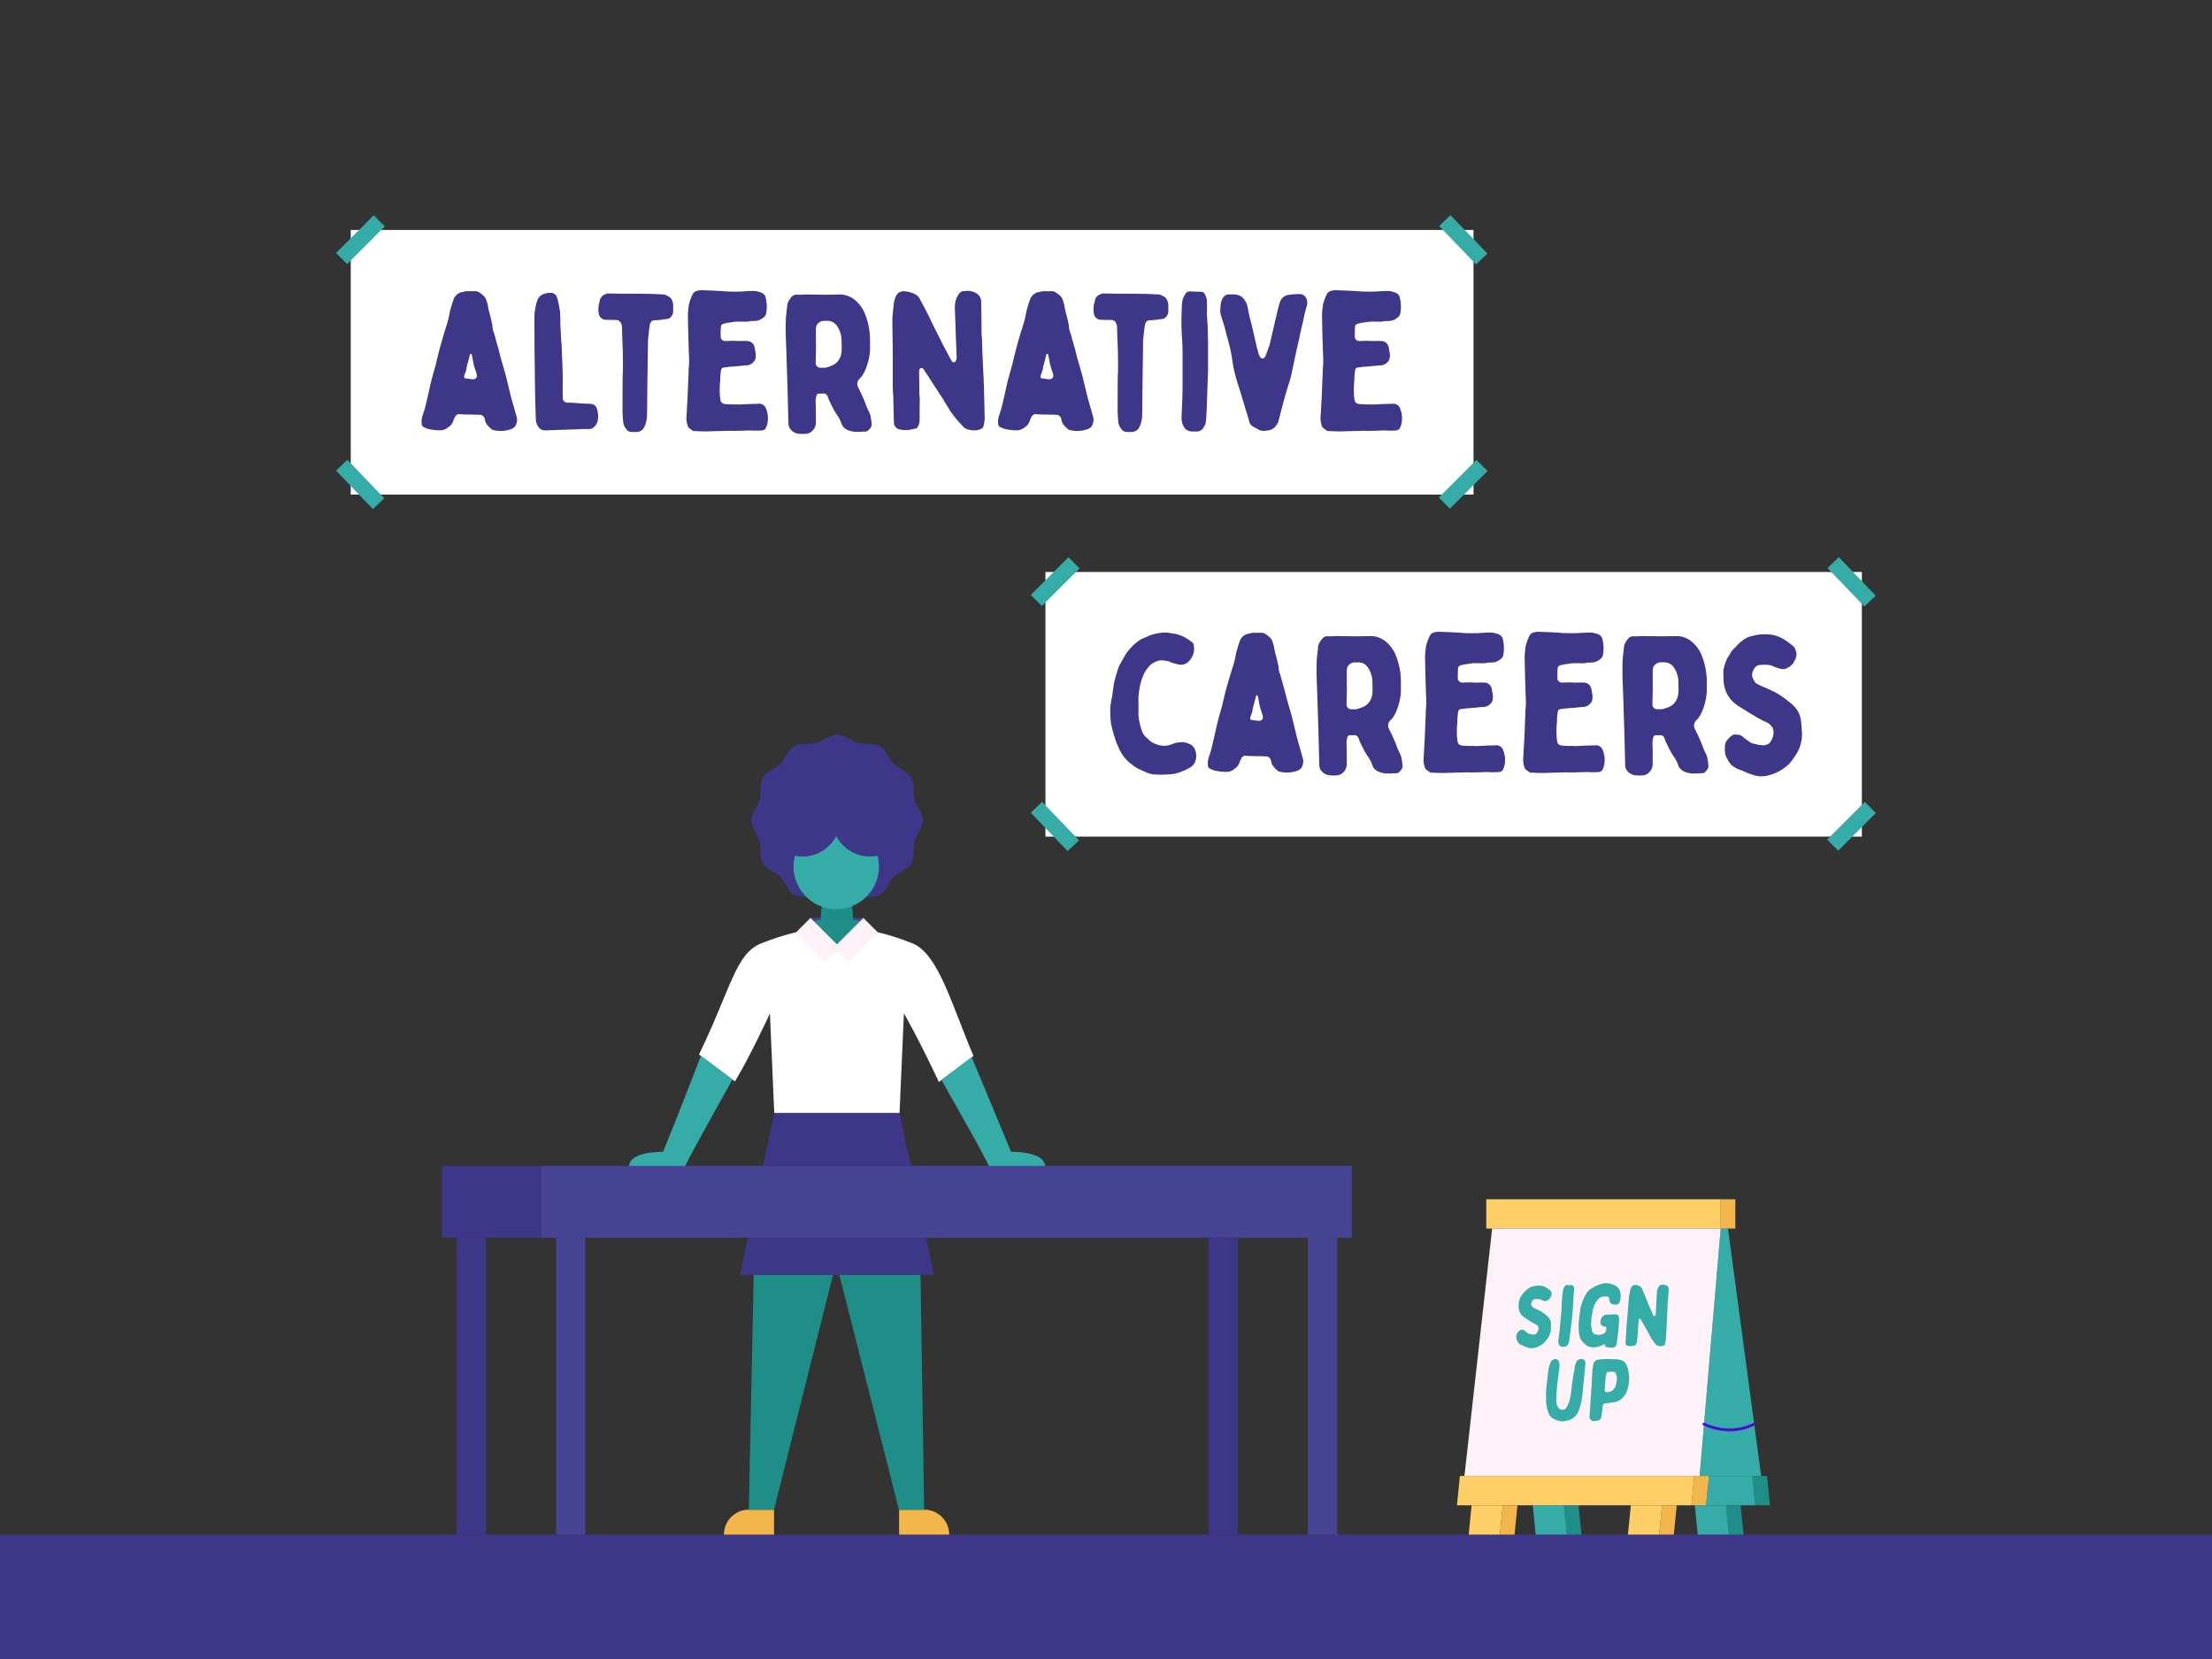 <svg xmlns="http://www.w3.org/2000/svg" width="1600" height="1200" viewBox="0 0 1600 1200"><rect x="0" y="0" width="1600" height="1200" fill="#333333" stroke="none"/><rect y="1110" width="1600" height="90" fill="#3e3689"/><rect x="253.7" y="166.33" width="812.14" height="191.41" fill="#fff"/><rect x="241.45" y="167.71" width="38.53" height="11.34" transform="translate(-46.24 235.12) rotate(-45)" fill="#36aca9"/><rect x="1039.12" y="344.71" width="38.53" height="11.34" transform="translate(62.21 850.95) rotate(-45)" fill="#36aca9"/><rect x="1052.72" y="154.11" width="11.34" height="38.53" transform="translate(174.73 781.16) rotate(-43.82)" fill="#36aca9"/><rect x="254.85" y="331.11" width="11.34" height="38.53" transform="translate(-170.06 277.98) rotate(-43.82)" fill="#36aca9"/><path d="M343.37,210.64a5.19,5.19,0,0,1,3.68,1.14,17.6,17.6,0,0,1,3.55,3,4.69,4.69,0,0,1,.71,1.13,27.31,27.31,0,0,1,1.84,6.67,42.93,42.93,0,0,0,1.28,5.25c.57,2.26,1.13,4.53,1.56,6.8a1.11,1.11,0,0,1,.14.57,14.23,14.23,0,0,0,1.14,5.53c.85,2.84,1.56,5.67,2.41,8.51a14.65,14.65,0,0,0,.71,2.41q.84,3.41,1.7,6.81c1.13,4.11,2.41,8.23,3.55,12.34,1.41,5.53,2.69,11.2,4.11,16.74.85,3.26,1.84,6.38,2.69,9.5.57,2,1.14,3.83,1.56,5.81a11.16,11.16,0,0,1-.71,4.26c-.85,2.27-2.83,3.12-4.82,3.69a21.84,21.84,0,0,1-12.05.14.73.73,0,0,0-.43-.14,23.65,23.65,0,0,1-3.26-3.12,8,8,0,0,1-2-4.26,4.07,4.07,0,0,0-2.55-3.26c-.43,0-.85-.14-1.28-.14-4-.14-7.94-.14-11.91-.29-.71,0-1.56-.14-2.41-.14a3,3,0,0,0-3,1.28,15.67,15.67,0,0,0-1.56,3.12,8.83,8.83,0,0,1-3.83,5.1,12,12,0,0,1-1.7,1.14,8,8,0,0,1-4.11,1,35.24,35.24,0,0,1-8.66-1,17.56,17.56,0,0,1-3.4-1.42,2.52,2.52,0,0,1-1.28-2.41,12.33,12.33,0,0,1,.57-5.53c.71-2.27,1.56-4.68,2.13-7.09s1.13-4.83,1.7-7.24c.85-3.54,1.56-7.09,2.41-10.63,1.14-4.4,2.41-8.66,3.55-12.91.56-2.7,1.27-5.25,1.84-7.8.71-2.7,1.42-5.25,2.13-7.8.57-1.85,1-3.55,1.56-5.39,1.13-3.83,2.41-7.52,3.4-11.35.57-2.13.85-4.4,1.42-6.66.85-2.7,1.56-5.54,2.7-8.23a8.2,8.2,0,0,1,5.95-4.54H335c1.84-.85,3.69-.57,5.67-.57ZM342,274.32c2.13,0,3.26-1.27,2.84-3.4a16.89,16.89,0,0,0-.71-2.41c-.57-1.7-1.14-3.4-1.56-5.11-.43-2.12-.71-4.11-1.14-6.24-.14-.28-.14-.56-.28-.85-.29-.56-.71-.56-1.14,0-.14.29-.28.85-.42,1.28-.57,3.12-1.85,6.24-2.27,9.5a6.06,6.06,0,0,1-.43,1.56c-.28.85-.71,1.85-1,2.84-.42,1.42-.14,2.13,1.28,2.27s3,.42,4.39.56Z" fill="#3e3689"/><path d="M406.06,248c0,.28.14.42.14.7.28,8.94.85,17.88.85,27-.14,3.69,0,7.52,0,11.21v1.27a3.46,3.46,0,0,0,3.69,3.12c3-.14,5.81.29,8.79.43,1.85.14,3.69.28,5.53.28a13.14,13.14,0,0,1,2.27.14,4.7,4.7,0,0,1,4.4,3.41,18,18,0,0,1,.57,9.07,8.68,8.68,0,0,1-4,5.25,5.1,5.1,0,0,1-2.13.43c-2.27,0-4.54,0-6.81.14l-13.05.43-11.2.42a12.36,12.36,0,0,1-2.27-.14,4.31,4.31,0,0,1-2-.85,9.63,9.63,0,0,1-3.26-7.23c-.28-7.1-.43-14.05-.57-21.14s-.14-14.32-.28-21.56c-.14-10.63-.14-21.41-.14-32.19a12.36,12.36,0,0,1,.14-2.27c.57-2.7.71-5.39,1.7-7.94a8.77,8.77,0,0,1,2.13-3.69c1.7-1.56,3.69-2,5.67-2.41h1.28c1.56-.43,2.84.28,4.11,1.13a2.58,2.58,0,0,1,1,1.42,31.13,31.13,0,0,1,1.14,4c.57,2.13.85,4.4,1.28,6.67a8.79,8.79,0,0,1,.14,2c.14,2.7.14,5.54.14,7.66C405.63,239.44,405.77,243.69,406.06,248Z" fill="#3e3689"/><path d="M450.45,253.05c-.14-3.69-.28-7.37-.42-10.92,0-2-.14-4-.14-6a7.58,7.58,0,0,0-1.14-3.12,3.62,3.62,0,0,0-2.84-1.56c-2.69,0-5.39-.14-8.22-.14a5.4,5.4,0,0,1-4.4-3.54,19,19,0,0,1-.14-7.52,23,23,0,0,0,.71-3c.57-2.7,2.55-4.11,5.1-4.82a2.16,2.16,0,0,1,1-.14c3.12,0,6.38.14,9.64.14,6.38,0,12.77,0,19.15.14,3.69,0,7.37.28,11.06.42a3.79,3.79,0,0,1,1.7.43,19.51,19.51,0,0,1,3,1.56,6.43,6.43,0,0,1,1.42,1.84,10.23,10.23,0,0,1,1,5.39v2.56a6.06,6.06,0,0,1-2,4.82,3,3,0,0,1-1.7,1c-2,.29-4.12.57-6.1.85-1.28.14-2.7.14-4,.29a2.81,2.81,0,0,0-2.55,1.7A5.32,5.32,0,0,0,470,235c-.14,1.42-.42,2.69-.56,4.11-.14,1.84-.43,3.69-.57,5.39a1.82,1.82,0,0,1-.14.85c-.14,9.65-.28,19.43-.43,29.22-.14,8.51-.14,17.16-.28,25.67a20.26,20.26,0,0,1-2,8.65,6.16,6.16,0,0,1-5.1,3.55c-1.42.14-2.84,0-4.4,0a4.31,4.31,0,0,1-3.4-2,9.77,9.77,0,0,1-2.41-5.53c-.15-2.69-.43-5.39-.43-8.22,0-8.52,0-17.17.14-25.82v-1.27h.14C450.59,264.11,450.59,258.58,450.45,253.05Z" fill="#3e3689"/><path d="M548.6,292.05a5.15,5.15,0,0,1,5.39,3.27,18.75,18.75,0,0,1,1.13,10.78,16.34,16.34,0,0,1-1.13,3.4,3.34,3.34,0,0,1-2.7,1.84c-2,.15-3.83.15-5.81.15-1.14,0-2.27-.15-3.55-.15-3.12.15-6.38.29-9.5.29-2.27.14-4.4-.14-6.52,0l-15,.42c-3,0-5.95-.14-8.93-.28h-.57c-1.14-.85-2.27-1.56-3.26-2.41a2.25,2.25,0,0,1-.57-1,16.61,16.61,0,0,1-1-7.51c.28-4.26.42-8.37.71-12.48.28-5.53.42-11.07.71-16.6.14-2.12,0-4.39.28-6.52.42-4.54,0-9.08-.14-13.48v-1.13c-.29-7.52-.43-14.89-.57-22.41a51.64,51.64,0,0,1,.57-6.52,10.15,10.15,0,0,1,.56-2.84,32.89,32.89,0,0,1,2.42-6.24,4.74,4.74,0,0,1,2.55-2.13,13.43,13.43,0,0,1,4.68-.57c2.41.15,4.82.15,7.23.29,3.12.14,6.24.28,9.36.56a131.88,131.88,0,0,0,13.19,0,70.14,70.14,0,0,1,7.66-.28,14.8,14.8,0,0,1,3.41.71,8.26,8.26,0,0,1,2,.71,4.85,4.85,0,0,1,2.7,3.69,26.45,26.45,0,0,1,.28,11.06,4,4,0,0,1-1.28,2.41,12.59,12.59,0,0,1-4.39,2.7,19.58,19.58,0,0,1-4.12.42h-1.13c-2.7.71-5.53.43-8.37.43a24.56,24.56,0,0,0-5.53.42c-.57.14-1.28.14-2,.29a29.57,29.57,0,0,0-3.54.71,2.66,2.66,0,0,0-2.41,2.83c-.14,1.85-.14,3.69-.14,5.53v1.28a3.21,3.21,0,0,0,2.26,2.84,4.47,4.47,0,0,0,1.42.14c1.56,0,3.27-.14,4.83-.14h1.7c3,.28,5.95,0,8.79.14a5.5,5.5,0,0,1,5.53,4.54c.29,1,.29,2,.57,3a12.81,12.81,0,0,1,.28,3.26,6.15,6.15,0,0,1-2.55,5.25,6.86,6.86,0,0,1-4.26,1.56c-1.27,0-2.55.28-3.82.28a1.84,1.84,0,0,1-.85.14c-2.42.28-4.83.43-7.1.57-1.56.14-3.12.42-4.54.57s-1.7.85-2,2a41,41,0,0,0-.57,7.23,65.8,65.8,0,0,0-.28,10.5,30.92,30.92,0,0,0,.42,3.55c.15,2,1.56,2.83,3.27,3.12,1.41.14,2.83.14,4.25.28H534v.14C538.81,292.34,543.78,292.2,548.6,292.05Z" fill="#3e3689"/><path d="M590.16,305.67a8.4,8.4,0,0,1-2.7,6.1,7.07,7.07,0,0,1-4.68,2,20.13,20.13,0,0,1-4.25,0,8.83,8.83,0,0,1-6.53-3,6.36,6.36,0,0,1-1.7-4.12c-.14-3.54-.14-7.09-.28-10.63-.15-5.68-.29-11.49-.43-17.17-.28-7.23-.42-14.32-.71-21.55-.14-5.39-.42-10.78-.57-16.17,0-3.69,0-7.38.15-11.07.28-3.26.71-6.38,1-9.5v-.42a14.48,14.48,0,0,1,3.4-5.68,4.27,4.27,0,0,1,3.55-1.27c2,.14,3.83-.15,5.67-.15a19.2,19.2,0,0,1,2.84,0c3.83,0,7.52.15,11.2.15,4,0,7.94-.15,11.78-.15a16.13,16.13,0,0,1,4.53.71c5.25,1.71,8.8,5.39,11.63,9.93a22.28,22.28,0,0,1,1.56,3.26,51,51,0,0,1,3.69,19v7.52a42.72,42.72,0,0,1-2.55,11.91,24.81,24.81,0,0,1-3.55,6.95,9.26,9.26,0,0,1-1.13,1.28,5.27,5.27,0,0,0-1.14,6.95c.71,1.41,1.28,2.83,2,4.11.85,2,1.7,3.83,2.55,5.81a1,1,0,0,0,.29.71,47.17,47.17,0,0,0,3.12,7.38,13.1,13.1,0,0,1,1,3.54c.28,1.42.42,2.84.57,4.4.28,2-1,3.4-2.27,4.68s-2.41,1-3.69,1c-.71,0-1.56.15-2.27.15a37.55,37.55,0,0,1-4,0,17.91,17.91,0,0,1-6-1.71,8.42,8.42,0,0,1-3.26-3.4,35.35,35.35,0,0,0-1.7-4.11c-.85-1.56-1.85-3-2.84-4.54a50.31,50.31,0,0,1-3.55-6.67,12.19,12.19,0,0,1-.7-1.42,19.4,19.4,0,0,1-1.28-3.12c-.57-1.84-1.84-3-3.83-2.69a17.26,17.26,0,0,1-2.69,0,1.67,1.67,0,0,0-1.71,1.28,13.28,13.28,0,0,0-.71,4.11c0,2.55.15,5.1.15,7.66Zm.14-55.88c-.14,3.26-.14,6.52-.29,9.93v2.55A3.43,3.43,0,0,0,593.7,266h2.84a2.43,2.43,0,0,0,1-.14,33.08,33.08,0,0,0,4.82-1.71,10.25,10.25,0,0,0,3.41-2.55,12.62,12.62,0,0,0,2.69-5.53c.57-3.12.29-6.38.29-9.5a28,28,0,0,0-.29-3.41,21.32,21.32,0,0,0-1.27-4.25,17.06,17.06,0,0,0-2.27-3.83,8.07,8.07,0,0,0-6.39-3h-2.69a6.18,6.18,0,0,0-3.83,1.56,5.33,5.33,0,0,0-1.84,4.11v12.06Z" fill="#3e3689"/><path d="M665.18,303.83a10.51,10.51,0,0,1-1.41,5,2,2,0,0,1-1.42,1.13c-1.42.29-3,.57-4.54,1a22,22,0,0,1-6.81-.29,5.18,5.18,0,0,1-4.4-5.1c-.14-5.39-.28-10.64-.42-16,0-2.13-.14-4.11-.29-6.24,0-1-.14-2-.14-2.84V256.17c0-8.22-.28-16.59-.28-24.82,0-2,.28-3.83.42-5.81s.43-3.83.57-5.68a17.73,17.73,0,0,1,1.56-5.53,5.82,5.82,0,0,1,4.54-3.55,2.12,2.12,0,0,1,1-.14,20.87,20.87,0,0,1,8.23,2.13,8,8,0,0,1,3.83,4c1.7,3.26,3.4,6.38,5,9.5,1.42,2.7,2.7,5.54,4,8.23l3,6c.85,1.7,1.7,3.4,2.56,5,1.7,3.55,3.54,7,5.39,10.5.85,1.7,1.84,3.4,2.83,5.1a2,2,0,0,0,1,.85,1.36,1.36,0,0,0,1.84-.85,4.43,4.43,0,0,0,.71-3c-.14-5-.43-9.93-.57-14.9-.14-2.83-.14-5.67-.28-8.65-.15-3.83-.29-7.66-.43-11.63a40.53,40.53,0,0,1,.28-4.11,16.45,16.45,0,0,1,2.56-6.1,4.35,4.35,0,0,1,4.11-2.13,2.1,2.1,0,0,0,1-.14,12.33,12.33,0,0,1,8.09,2,7.07,7.07,0,0,1,3,6c.14,7.66.28,15.32.28,23a23.48,23.48,0,0,0,.28,3.12c.15,5.25.29,10.49.57,15.6.14,5,.43,9.79.71,14.61a40.32,40.32,0,0,0,.14,4.11c.14,6,.29,12.06.43,18,0,1.84.14,3.54.14,5.24a25.41,25.41,0,0,1-1,6.53c-.29.85-.85,1.13-1.56,1.56-3.27,1.56-6.67,1.27-10.07.28a6.86,6.86,0,0,1-3-2c-1.14-1.27-2.27-2.41-3.41-3.68a84.26,84.26,0,0,1-5.39-6.81q-2.12-3.4-4.25-6.81c-1.7-3.12-3.83-6.1-5.81-9.22-3.13-4.82-6.39-9.78-9.51-14.61a2,2,0,0,0-1.84-1.13c-.85.14-1.28.43-1.42,1.28a5.85,5.85,0,0,0-.14,1.56c0,5.81.14,11.63.14,17.44h.28Z" fill="#3e3689"/><path d="M760.35,210.64a5.2,5.2,0,0,1,3.69,1.14,17.88,17.88,0,0,1,3.55,3,5.41,5.41,0,0,1,.71,1.13,27.31,27.31,0,0,1,1.84,6.67,39.54,39.54,0,0,0,1.28,5.25c.56,2.26,1.13,4.53,1.56,6.8a1.11,1.11,0,0,1,.14.57,14.23,14.23,0,0,0,1.13,5.53c.85,2.84,1.56,5.67,2.41,8.51a15.69,15.69,0,0,0,.71,2.41q.86,3.41,1.7,6.81c1.14,4.11,2.42,8.23,3.55,12.34,1.42,5.53,2.69,11.2,4.11,16.74.85,3.26,1.85,6.38,2.7,9.5.57,2,1.13,3.83,1.56,5.81a11.36,11.36,0,0,1-.71,4.26c-.85,2.27-2.84,3.12-4.82,3.69a21.88,21.88,0,0,1-12.06.14.69.69,0,0,0-.42-.14,23.19,23.19,0,0,1-3.27-3.12,7.94,7.94,0,0,1-2-4.26,4.11,4.11,0,0,0-2.55-3.26c-.43,0-.86-.14-1.28-.14-4-.14-7.94-.14-11.92-.29-.7,0-1.55-.14-2.41-.14a3,3,0,0,0-3,1.28A16.17,16.17,0,0,0,745,304a8.83,8.83,0,0,1-3.83,5.1,12.1,12.1,0,0,1-1.71,1.14,8,8,0,0,1-4.11,1,35.16,35.16,0,0,1-8.65-1,17.3,17.3,0,0,1-3.4-1.42,2.5,2.5,0,0,1-1.28-2.41,12.33,12.33,0,0,1,.57-5.53c.71-2.27,1.56-4.68,2.12-7.09.71-2.41,1.14-4.83,1.71-7.24.85-3.54,1.56-7.09,2.41-10.63,1.13-4.4,2.41-8.66,3.54-12.91.57-2.7,1.28-5.25,1.85-7.8.71-2.7,1.41-5.25,2.12-7.8.57-1.85,1-3.55,1.56-5.39,1.14-3.83,2.41-7.52,3.41-11.35.57-2.13.85-4.4,1.42-6.66.85-2.7,1.56-5.54,2.69-8.23a8.2,8.2,0,0,1,6-4.54H752c1.85-.85,3.69-.57,5.68-.57Zm-1.42,63.68c2.13,0,3.27-1.27,2.84-3.4a14.65,14.65,0,0,0-.71-2.41c-.57-1.7-1.13-3.4-1.56-5.11-.42-2.12-.71-4.11-1.13-6.24-.14-.28-.14-.56-.29-.85-.28-.56-.71-.56-1.13,0-.14.29-.28.85-.43,1.28-.56,3.12-1.84,6.24-2.27,9.5a6.46,6.46,0,0,1-.42,1.56c-.28.85-.71,1.85-1,2.84-.43,1.42-.15,2.13,1.27,2.27s3,.42,4.4.56Z" fill="#3e3689"/><path d="M808.58,253.05c-.14-3.69-.29-7.37-.43-10.92,0-2-.14-4-.14-6a7.57,7.57,0,0,0-1.13-3.12,3.62,3.62,0,0,0-2.84-1.56c-2.7,0-5.39-.14-8.23-.14a5.38,5.38,0,0,1-4.39-3.54,19.19,19.19,0,0,1-.15-7.52,21.46,21.46,0,0,0,.71-3c.57-2.7,2.56-4.11,5.11-4.82a2.12,2.12,0,0,1,1-.14c3.12,0,6.38.14,9.65.14,6.38,0,12.76,0,19.14.14,3.69,0,7.38.28,11.07.42a3.86,3.86,0,0,1,1.7.43,20,20,0,0,1,3,1.56,6.61,6.61,0,0,1,1.42,1.84,10.23,10.23,0,0,1,1,5.39v2.56a6,6,0,0,1-2,4.82,3,3,0,0,1-1.7,1c-2,.29-4.11.57-6.1.85-1.27.14-2.69.14-4,.29a2.79,2.79,0,0,0-2.55,1.7,4.81,4.81,0,0,0-.57,1.56c-.14,1.42-.43,2.69-.57,4.11-.14,1.84-.42,3.69-.57,5.39a1.82,1.82,0,0,1-.14.85c-.14,9.65-.28,19.43-.42,29.22-.14,8.51-.14,17.16-.29,25.67a20.25,20.25,0,0,1-2,8.65,6.18,6.18,0,0,1-5.11,3.55c-1.42.14-2.83,0-4.39,0a4.32,4.32,0,0,1-3.41-2,9.77,9.77,0,0,1-2.41-5.53c-.14-2.69-.42-5.39-.42-8.22,0-8.52,0-17.17.14-25.82v-1.27h.14C808.72,264.11,808.72,258.58,808.58,253.05Z" fill="#3e3689"/><path d="M873.54,236.46c.14,3.54.14,6.95.28,10.35v20.71c-.14,5.39-.43,10.78-.57,16.31-.14,3-.14,6.1-.28,9.22-.14,2.83-.29,5.53-.43,8.36a38.37,38.37,0,0,1-.42,4,4.77,4.77,0,0,1-.71,2.27,15,15,0,0,1-1.14,2,5.21,5.21,0,0,1-4.68,2.41,17.26,17.26,0,0,1-2.69,0,7.12,7.12,0,0,1-5.25-1.7,9,9,0,0,1-1.84-2.69,12.05,12.05,0,0,1-1.14-6c.14-5,.43-9.79.57-14.61,0-2.41.14-4.82.14-7.09V255.6c0-3.83-.14-7.65-.42-11.48a166.3,166.3,0,0,1-.15-20.57,40.46,40.46,0,0,1,.43-5.81,13.16,13.16,0,0,1,2.41-5.39,3.11,3.11,0,0,1,2.84-1.57c2.83.15,5.67.15,8.51.29a2.79,2.79,0,0,1,2.41,1.56A10.76,10.76,0,0,1,873,218c.14,2.84,0,5.53,0,9.5C873.11,229.65,873.39,233.05,873.54,236.46Z" fill="#3e3689"/><path d="M896.79,213.91a5.22,5.22,0,0,1,2.42,1.84,12.57,12.57,0,0,1,3,5.39c.71,3.4,1.28,7,2.27,10.35,1.85,7.09,3.27,14.19,5,21.14.42,1.27.71,2.55,1,3.68a7.78,7.78,0,0,0,1,1.85c.71,1.41,2.13,1.41,3.26.42a3,3,0,0,0,.71-1.13c.43-1.14.85-2.41,1.28-3.55a22.61,22.61,0,0,0,1-3,4.74,4.74,0,0,0,.57-1.27L920.76,239c1.14-4.82,2.27-9.79,3.41-14.61.56-2,1-4,1.7-6a7.48,7.48,0,0,1,6.38-5.1,49.41,49.41,0,0,1,7.94-.57,5.12,5.12,0,0,1,5,4,7.72,7.72,0,0,1,.14,4.4c-1.56,4.54-2.27,9.36-3.4,14-.85,3-1.42,6.1-2,9.08-1,4-1.84,7.94-2.69,11.77l-3.41,16.17a13.09,13.09,0,0,0-.57,2.12c-1.56,4.83-3,9.65-4.39,14.61-.71,2.42-1.28,5-2,7.52-.71,3-1.56,6-2.27,8.94,0,.14,0,.28-.14.28-1.56,2.84-3.54,5.25-7,5.67-2.41.43-5,.71-7.23-.56-1.42-.86-2.84-1.56-4.26-2.42a5.79,5.79,0,0,1-2.41-3.54c-.85-3.26-1.84-6.38-2.84-9.5q-1.69-5.74-3.4-11.49c-1.13-3.41-2.27-6.95-3.26-10.5a87.18,87.18,0,0,1-2.84-13.76,123.71,123.71,0,0,0-3.54-15.6c-.71-2.27-1.14-4.68-1.85-7.09-.85-2.83-1.7-5.81-2.69-8.65a12.51,12.51,0,0,1-.43-5.11,8.75,8.75,0,0,0,.14-1.84,10.89,10.89,0,0,1,1-4.25,6.35,6.35,0,0,1,2.69-3.41,5.54,5.54,0,0,1,1.56-.57,15.52,15.52,0,0,1,2.56,0A12.68,12.68,0,0,1,896.79,213.91Z" fill="#3e3689"/><path d="M1007.28,292.05a5.15,5.15,0,0,1,5.39,3.27,18.84,18.84,0,0,1,1.14,10.78,16.38,16.38,0,0,1-1.14,3.4,3.34,3.34,0,0,1-2.69,1.84c-2,.15-3.83.15-5.82.15-1.13,0-2.27-.15-3.54-.15-3.12.15-6.39.29-9.51.29-2.27.14-4.39-.14-6.52,0l-15,.42c-3,0-5.95-.14-8.93-.28h-.57c-1.13-.85-2.27-1.56-3.26-2.41a2.35,2.35,0,0,1-.57-1,16.75,16.75,0,0,1-1-7.51c.28-4.26.43-8.37.71-12.48.28-5.53.42-11.07.71-16.6.14-2.12,0-4.39.28-6.52.43-4.54,0-9.08-.14-13.48v-1.13c-.28-7.52-.43-14.89-.57-22.41a53.56,53.56,0,0,1,.57-6.52,9.82,9.82,0,0,1,.57-2.84,32.85,32.85,0,0,1,2.41-6.24,4.81,4.81,0,0,1,2.55-2.13,13.43,13.43,0,0,1,4.68-.57c2.41.15,4.82.15,7.23.29,3.12.14,6.25.28,9.37.56a131.88,131.88,0,0,0,13.19,0,69.86,69.86,0,0,1,7.65-.28,14.8,14.8,0,0,1,3.41.71,8.11,8.11,0,0,1,2,.71,4.83,4.83,0,0,1,2.7,3.69,26.45,26.45,0,0,1,.28,11.06,4,4,0,0,1-1.27,2.41,12.72,12.72,0,0,1-4.4,2.7,19.55,19.55,0,0,1-4.11.42h-1.14c-2.69.71-5.53.43-8.37.43a24.6,24.6,0,0,0-5.53.42c-.56.14-1.27.14-2,.29a29.73,29.73,0,0,0-3.55.71,2.66,2.66,0,0,0-2.41,2.83c-.14,1.85-.14,3.69-.14,5.53v1.28a3.2,3.2,0,0,0,2.27,2.84,4.41,4.41,0,0,0,1.42.14c1.56,0,3.26-.14,4.82-.14h1.7c3,.28,6,0,8.79.14a5.49,5.49,0,0,1,5.53,4.54c.29,1,.29,2,.57,3a12.38,12.38,0,0,1,.29,3.26,6.16,6.16,0,0,1-2.56,5.25,6.83,6.83,0,0,1-4.25,1.56c-1.28,0-2.56.28-3.83.28a1.82,1.82,0,0,1-.85.14c-2.41.28-4.82.43-7.09.57-1.56.14-3.12.42-4.54.57s-1.7.85-2,2a42,42,0,0,0-.57,7.23,65.8,65.8,0,0,0-.28,10.5,28.88,28.88,0,0,0,.43,3.55c.14,2,1.56,2.83,3.26,3.12,1.42.14,2.83.14,4.25.28h5.39v.14C997.5,292.34,1002.46,292.2,1007.28,292.05Z" fill="#3e3689"/><rect x="756.2" y="413.73" width="590.53" height="191.41" fill="#fff"/><rect x="743.95" y="415.11" width="38.53" height="11.34" transform="translate(-74.01 662.86) rotate(-45)" fill="#36aca9"/><rect x="1320.01" y="592.11" width="38.53" height="11.34" transform="translate(-30.46 1122.01) rotate(-45)" fill="#36aca9"/><rect x="1333.61" y="401.51" width="11.34" height="38.53" transform="translate(81.65 1044.56) rotate(-43.82)" fill="#36aca9"/><rect x="757.35" y="578.51" width="11.34" height="38.53" transform="translate(-201.41 694.83) rotate(-43.82)" fill="#36aca9"/><path d="M823.52,517.71a37.67,37.67,0,0,0,1,5.95,38.08,38.08,0,0,0,1.71,5.68,10.93,10.93,0,0,0,3.12,4.25,2.11,2.11,0,0,1,.85.71,13.82,13.82,0,0,0,6.52,4.11,14.12,14.12,0,0,0,6.53,1,22.25,22.25,0,0,0,6-1.71,15.35,15.35,0,0,1,3.41-.71,7,7,0,0,0,1.7-.14c2.41-.28,4.54.71,6.67,1.56a7.36,7.36,0,0,1,3.54,4.4,11.48,11.48,0,0,1-.28,8.65,8.65,8.65,0,0,1-3,3.41c-1,.56-2.13,1.13-3.12,1.7s-2.27,1-3.26,1.42a25.22,25.22,0,0,1-9.65,2.12,70.41,70.41,0,0,1-11.06,0,19.94,19.94,0,0,1-5.67-1.7c-1.42-.71-2.84-1.27-4.4-2a22.21,22.21,0,0,1-5-3.13c-1-.85-2-1.55-2.84-2.26l-1.7-1.71a29.83,29.83,0,0,1-5.68-9.07,13.54,13.54,0,0,0-1-2.13,36.43,36.43,0,0,1-1.7-5.11,85.13,85.13,0,0,1-2.55-9.5,66.6,66.6,0,0,1-.57-10.64,46.21,46.21,0,0,1,1.27-8.65c.15-.57.15-1.27.29-2,.14-1.28.28-2.7.57-4.12a43.5,43.5,0,0,1,1.13-6.24c.71-3,1.7-5.81,2.55-8.65a32.29,32.29,0,0,1,1.85-3.83c1.84-3.12,3.4-6.38,5.81-9.22a38.64,38.64,0,0,1,8.8-7.8c.42-.14,1-.42,1.41-.57.71-.28,1.28-.56,2-.85s1.84-.71,2.84-1.27a28.21,28.21,0,0,1,7.94-1.85,20.67,20.67,0,0,1,7.23.15.87.87,0,0,0,.57.14,24.82,24.82,0,0,1,10.5,3.4,49.73,49.73,0,0,1,4.39,3,3.41,3.41,0,0,1,1.28,2.41,17.55,17.55,0,0,1,.14,3.83,13.16,13.16,0,0,1-3.26,7.09c-2.27,2.55-5,3.55-8.23,2.7-1.56-.29-3-.71-4.54-1.14-.56-.14-1.13-.57-1.84-.85-.28,0-.43-.28-.71-.28-2.69-.43-5.39-1.14-8.23,0a15.9,15.9,0,0,0-4.54,2.55,24.63,24.63,0,0,0-4.82,6.52,40,40,0,0,0-2.55,7.24,63,63,0,0,0-1.42,9.07c-.14,2.42,0,4.83,0,7.24S823.38,515.44,823.52,517.71Z" fill="#3e3689"/><path d="M912,457.71a5.19,5.19,0,0,1,3.68,1.14,17.89,17.89,0,0,1,3.55,3A5.07,5.07,0,0,1,920,463a27.31,27.31,0,0,1,1.84,6.67,39,39,0,0,0,1.28,5.24c.57,2.27,1.13,4.54,1.56,6.81a1.09,1.09,0,0,1,.14.57,14.27,14.27,0,0,0,1.14,5.53c.85,2.84,1.56,5.67,2.41,8.51a14.65,14.65,0,0,0,.71,2.41q.84,3.41,1.7,6.81c1.13,4.11,2.41,8.22,3.54,12.34,1.42,5.53,2.7,11.2,4.12,16.73.85,3.27,1.84,6.39,2.69,9.51.57,2,1.14,3.83,1.56,5.81a11.16,11.16,0,0,1-.71,4.26c-.85,2.27-2.83,3.12-4.82,3.68a21.79,21.79,0,0,1-12.06.15.66.66,0,0,0-.42-.15,22,22,0,0,1-3.26-3.12,7.82,7.82,0,0,1-2-4.25,4.05,4.05,0,0,0-2.55-3.26c-.43,0-.85-.15-1.28-.15-4-.14-7.94-.14-11.91-.28-.71,0-1.56-.14-2.41-.14a3,3,0,0,0-3,1.28,15.41,15.41,0,0,0-1.56,3.12,8.86,8.86,0,0,1-3.83,5.1,12.62,12.62,0,0,1-1.7,1.14,8.06,8.06,0,0,1-4.12,1,35.71,35.71,0,0,1-8.65-1,17.56,17.56,0,0,1-3.4-1.42,2.52,2.52,0,0,1-1.28-2.41,12.33,12.33,0,0,1,.57-5.53c.71-2.27,1.56-4.68,2.13-7.1s1.13-4.82,1.7-7.23c.85-3.54,1.56-7.09,2.41-10.64,1.13-4.39,2.41-8.65,3.55-12.9.56-2.7,1.27-5.25,1.84-7.8s1.42-5.25,2.13-7.8c.56-1.85,1-3.55,1.56-5.39,1.13-3.83,2.41-7.52,3.4-11.35.57-2.13.85-4.4,1.42-6.67.85-2.69,1.56-5.53,2.69-8.22a8.24,8.24,0,0,1,6-4.54h.57c1.84-.85,3.69-.57,5.67-.57Zm-1.42,63.68c2.12,0,3.26-1.27,2.83-3.4a14.65,14.65,0,0,0-.71-2.41c-.56-1.7-1.13-3.41-1.55-5.11-.43-2.12-.71-4.11-1.14-6.24-.14-.28-.14-.57-.28-.85-.29-.57-.71-.57-1.14,0a12.86,12.86,0,0,0-.42,1.28c-.57,3.12-1.85,6.24-2.27,9.5a6.49,6.49,0,0,1-.43,1.56c-.28.85-.71,1.84-1,2.84-.43,1.41-.14,2.12,1.28,2.27s3,.42,4.39.56Z" fill="#3e3689"/><path d="M974.15,552.74a8.36,8.36,0,0,1-2.7,6.1,7,7,0,0,1-4.68,2,21.56,21.56,0,0,1-4.25,0,8.83,8.83,0,0,1-6.53-3,6.31,6.31,0,0,1-1.7-4.11c-.14-3.55-.14-7.09-.28-10.64-.14-5.67-.28-11.49-.43-17.16-.28-7.23-.42-14.32-.71-21.56-.14-5.39-.42-10.77-.56-16.16,0-3.69,0-7.38.14-11.07.28-3.26.71-6.38,1-9.5v-.43a14.42,14.42,0,0,1,3.41-5.67,4.29,4.29,0,0,1,3.54-1.28c2,.15,3.83-.14,5.67-.14a19.2,19.2,0,0,1,2.84,0c3.83,0,7.52.14,11.21.14,4,0,7.94-.14,11.77-.14a16.2,16.2,0,0,1,4.54.71c5.24,1.7,8.79,5.39,11.63,9.93a23.35,23.35,0,0,1,1.56,3.26,51,51,0,0,1,3.68,19v7.51a42.36,42.36,0,0,1-2.55,11.92,25.05,25.05,0,0,1-3.54,6.95,9.32,9.32,0,0,1-1.14,1.27,5.27,5.27,0,0,0-1.13,7c.71,1.42,1.27,2.84,2,4.12.85,2,1.7,3.83,2.56,5.81a1.08,1.08,0,0,0,.28.71,47.58,47.58,0,0,0,3.12,7.38,12.75,12.75,0,0,1,1,3.54,39.37,39.37,0,0,1,.57,4.4c.28,2-1,3.4-2.27,4.68s-2.41,1-3.69,1c-.71,0-1.56.14-2.27.14a35.05,35.05,0,0,1-4,0,18,18,0,0,1-6-1.7,8.42,8.42,0,0,1-3.26-3.4,34.51,34.51,0,0,0-1.7-4.12c-.85-1.56-1.84-3-2.84-4.53a50.27,50.27,0,0,1-3.54-6.67,11.66,11.66,0,0,1-.71-1.42,20.36,20.36,0,0,1-1.28-3.12c-.56-1.84-1.84-3-3.83-2.69a17.26,17.26,0,0,1-2.69,0,1.66,1.66,0,0,0-1.7,1.27,13.1,13.1,0,0,0-.71,4.12c0,2.55.14,5.1.14,7.66Zm.14-55.88c-.14,3.26-.14,6.52-.28,9.92v2.56a3.43,3.43,0,0,0,3.68,3.69h2.84a2.28,2.28,0,0,0,1-.15,32,32,0,0,0,4.83-1.7,10.24,10.24,0,0,0,3.4-2.55,12.69,12.69,0,0,0,2.7-5.53c.56-3.12.28-6.38.28-9.5a28,28,0,0,0-.28-3.41,21.81,21.81,0,0,0-1.28-4.25,17.06,17.06,0,0,0-2.27-3.83,8,8,0,0,0-6.38-3h-2.7a6.2,6.2,0,0,0-3.83,1.56,5.36,5.36,0,0,0-1.84,4.11v12.06Z" fill="#3e3689"/><path d="M1081.8,539.12a5.15,5.15,0,0,1,5.39,3.26,18.77,18.77,0,0,1,1.13,10.78,16.23,16.23,0,0,1-1.13,3.41,3.34,3.34,0,0,1-2.7,1.84c-2,.14-3.83.14-5.81.14-1.14,0-2.27-.14-3.55-.14-3.12.14-6.38.28-9.5.28-2.27.15-4.4-.14-6.52,0l-15,.43c-3,0-6-.14-8.93-.28h-.57c-1.14-.85-2.27-1.56-3.26-2.41a2.25,2.25,0,0,1-.57-1,16.61,16.61,0,0,1-1-7.51c.28-4.26.42-8.37.71-12.49.28-5.53.42-11.06.71-16.59.14-2.13,0-4.4.28-6.52.42-4.54,0-9.08-.14-13.48v-1.13c-.29-7.52-.43-14.89-.57-22.41a51.79,51.79,0,0,1,.57-6.53,10.15,10.15,0,0,1,.56-2.83,32.89,32.89,0,0,1,2.42-6.24,4.7,4.7,0,0,1,2.55-2.13,13.2,13.2,0,0,1,4.68-.57c2.41.14,4.82.14,7.23.29,3.12.14,6.24.28,9.36.56a131.88,131.88,0,0,0,13.19,0,70.14,70.14,0,0,1,7.66-.28,14.8,14.8,0,0,1,3.41.71,7.85,7.85,0,0,1,2,.71,4.85,4.85,0,0,1,2.7,3.69,26.45,26.45,0,0,1,.28,11.06,4,4,0,0,1-1.28,2.41,12.57,12.57,0,0,1-4.39,2.69,18.93,18.93,0,0,1-4.12.43h-1.13c-2.69.71-5.53.43-8.37.43a24.56,24.56,0,0,0-5.53.42c-.57.14-1.28.14-2,.28a34.11,34.11,0,0,0-3.54.71,2.68,2.68,0,0,0-2.41,2.84c-.14,1.84-.14,3.69-.14,5.53v1.28a3.21,3.21,0,0,0,2.26,2.84,4.47,4.47,0,0,0,1.42.14c1.56,0,3.27-.14,4.83-.14h1.7c3,.28,5.95,0,8.79.14a5.5,5.5,0,0,1,5.53,4.53c.29,1,.29,2,.57,3a12.92,12.92,0,0,1,.28,3.27,6.14,6.14,0,0,1-2.55,5.24,6.79,6.79,0,0,1-4.25,1.56c-1.28,0-2.56.29-3.83.29a1.84,1.84,0,0,1-.85.14c-2.42.28-4.83.42-7.1.57-1.56.14-3.12.42-4.54.56s-1.7.85-2,2a41,41,0,0,0-.57,7.23,65.8,65.8,0,0,0-.28,10.5,30.5,30.5,0,0,0,.42,3.54c.15,2,1.56,2.84,3.27,3.12,1.41.15,2.83.15,4.25.29h5.39v.14C1072,539.41,1077,539.26,1081.8,539.12Z" fill="#3e3689"/><path d="M1153.85,539.12a5.15,5.15,0,0,1,5.39,3.26,18.77,18.77,0,0,1,1.13,10.78,16.23,16.23,0,0,1-1.13,3.41,3.34,3.34,0,0,1-2.7,1.84c-2,.14-3.82.14-5.81.14-1.13,0-2.27-.14-3.55-.14-3.12.14-6.38.28-9.5.28-2.27.15-4.4-.14-6.52,0l-15,.43c-3,0-5.95-.14-8.93-.28h-.57c-1.13-.85-2.27-1.56-3.26-2.41a2.25,2.25,0,0,1-.57-1,16.61,16.61,0,0,1-1-7.51c.28-4.26.42-8.37.71-12.49.28-5.53.42-11.06.71-16.59.14-2.13,0-4.4.28-6.52.43-4.54,0-9.08-.14-13.48v-1.13c-.29-7.52-.43-14.89-.57-22.41a51.79,51.79,0,0,1,.57-6.53,9.82,9.82,0,0,1,.57-2.83,32.85,32.85,0,0,1,2.41-6.24,4.73,4.73,0,0,1,2.55-2.13,13.2,13.2,0,0,1,4.68-.57c2.41.14,4.82.14,7.23.29,3.12.14,6.24.28,9.36.56a131.88,131.88,0,0,0,13.19,0,70.14,70.14,0,0,1,7.66-.28,14.8,14.8,0,0,1,3.41.71,7.72,7.72,0,0,1,2,.71,4.85,4.85,0,0,1,2.7,3.69,26.45,26.45,0,0,1,.28,11.06,4,4,0,0,1-1.28,2.41,12.57,12.57,0,0,1-4.39,2.69,18.9,18.9,0,0,1-4.11.43h-1.14c-2.69.71-5.53.43-8.37.43a24.56,24.56,0,0,0-5.53.42c-.57.14-1.28.14-2,.28a33.78,33.78,0,0,0-3.55.71,2.68,2.68,0,0,0-2.41,2.84c-.14,1.84-.14,3.69-.14,5.53v1.28a3.2,3.2,0,0,0,2.27,2.84,4.38,4.38,0,0,0,1.41.14c1.56,0,3.27-.14,4.83-.14h1.7c3,.28,6,0,8.79.14a5.49,5.49,0,0,1,5.53,4.53c.29,1,.29,2,.57,3a12.92,12.92,0,0,1,.28,3.27,6.14,6.14,0,0,1-2.55,5.24,6.79,6.79,0,0,1-4.25,1.56c-1.28,0-2.56.29-3.83.29a1.84,1.84,0,0,1-.85.14c-2.41.28-4.83.42-7.1.57-1.56.14-3.12.42-4.53.56s-1.71.85-2,2a41,41,0,0,0-.57,7.23,65.8,65.8,0,0,0-.28,10.5,30.5,30.5,0,0,0,.42,3.54c.15,2,1.56,2.84,3.27,3.12,1.42.15,2.83.15,4.25.29h5.39v.14C1144.06,539.41,1149,539.26,1153.85,539.12Z" fill="#3e3689"/><path d="M1195.41,552.74a8.4,8.4,0,0,1-2.7,6.1,7.07,7.07,0,0,1-4.68,2,21.56,21.56,0,0,1-4.25,0,8.8,8.8,0,0,1-6.53-3,6.31,6.31,0,0,1-1.7-4.11c-.14-3.55-.14-7.09-.28-10.64-.15-5.67-.29-11.49-.43-17.16-.28-7.23-.42-14.32-.71-21.56-.14-5.39-.42-10.77-.57-16.16,0-3.69,0-7.38.15-11.07.28-3.26.71-6.38,1-9.5v-.43a14.52,14.52,0,0,1,3.4-5.67,4.31,4.31,0,0,1,3.55-1.28c2,.15,3.83-.14,5.67-.14a19.2,19.2,0,0,1,2.84,0c3.83,0,7.52.14,11.2.14,4,0,8-.14,11.78-.14a16.13,16.13,0,0,1,4.53.71c5.25,1.7,8.8,5.39,11.63,9.93a22.28,22.28,0,0,1,1.56,3.26,51,51,0,0,1,3.69,19v7.51a42.71,42.71,0,0,1-2.55,11.92,24.81,24.81,0,0,1-3.55,6.95,9.21,9.21,0,0,1-1.13,1.27,5.29,5.29,0,0,0-1.14,7c.71,1.42,1.28,2.84,2,4.12.85,2,1.7,3.83,2.55,5.81a1,1,0,0,0,.29.71,47.58,47.58,0,0,0,3.12,7.38,13.1,13.1,0,0,1,1,3.54c.28,1.42.42,2.84.57,4.4.28,2-1,3.4-2.27,4.68s-2.41,1-3.69,1c-.71,0-1.56.14-2.27.14a35.05,35.05,0,0,1-4,0,17.89,17.89,0,0,1-6-1.7,8.42,8.42,0,0,1-3.26-3.4,36.25,36.25,0,0,0-1.7-4.12c-.85-1.56-1.85-3-2.84-4.53a50.31,50.31,0,0,1-3.55-6.67,13,13,0,0,1-.7-1.42,19.4,19.4,0,0,1-1.28-3.12c-.57-1.84-1.84-3-3.83-2.69a17.26,17.26,0,0,1-2.69,0A1.67,1.67,0,0,0,1196,533a13.39,13.39,0,0,0-.71,4.12c0,2.55.15,5.1.15,7.66Zm.14-55.88c-.14,3.26-.14,6.52-.29,9.92v2.56A3.43,3.43,0,0,0,1199,513h2.84a2.28,2.28,0,0,0,1-.15,31.88,31.88,0,0,0,4.82-1.7,10.29,10.29,0,0,0,3.41-2.55,12.68,12.68,0,0,0,2.69-5.53c.57-3.12.29-6.38.29-9.5a28,28,0,0,0-.29-3.41,21.13,21.13,0,0,0-1.27-4.25,17.06,17.06,0,0,0-2.27-3.83,8.07,8.07,0,0,0-6.39-3h-2.69a6.18,6.18,0,0,0-3.83,1.56,5.33,5.33,0,0,0-1.84,4.11v12.06Z" fill="#3e3689"/><path d="M1247.74,540.4a6.52,6.52,0,0,1,1.42-4.82,16.8,16.8,0,0,1,4-3.83,6,6,0,0,1,1-.43,26.67,26.67,0,0,1,3.27.14,5.28,5.28,0,0,1,3.12,1.42,56.12,56.12,0,0,0,5.81,4.26,3.16,3.16,0,0,0,.71.42c1.56.43,3.12.71,4.68,1.14.71.14,1.56.14,2.27.28a7.49,7.49,0,0,0,5.67-1.28c.29-.14.43-.42.71-.85a11.61,11.61,0,0,0,2.41-7.8,6.31,6.31,0,0,0-1.7-4.11,10.11,10.11,0,0,0-3.4-2.55,65.88,65.88,0,0,1-9.36-5c-3-1.7-5.82-3.54-8.8-5.39a38.93,38.93,0,0,1-5-3.4,23.31,23.31,0,0,1-5-6.1,24.72,24.72,0,0,1-2.84-10.07c-.14-2.41-.14-4.82-.14-7.23v-.43a38,38,0,0,1,2.55-8.08c.85-1.71,2-3.12,2.84-4.83,1.13-1.84,3-3.26,4.54-5a25.82,25.82,0,0,1,6.52-5.25,9.14,9.14,0,0,1,2.69-1.13c1.56-.43,3.12-.85,4.68-1.14a36,36,0,0,1,12.34,0,24.57,24.57,0,0,1,6.1,2.27,46.1,46.1,0,0,1,6.39,4.26,18.59,18.59,0,0,1,2.55,2.27c.14.14.28.42.42.56.15.43.29.71.43,1.14,1,2.55,1,2.55.57,5.25a2.3,2.3,0,0,1-.43,1.27,16.73,16.73,0,0,1-1.42,2.84,9.87,9.87,0,0,1-4,3.69c-.14,0-.28.14-.42.14-2.13,1.42-4.4,1-6.67.28a32.63,32.63,0,0,1-3.4-1.27,11.84,11.84,0,0,0-4.4-1.14,39.92,39.92,0,0,0-5.82.14,5.39,5.39,0,0,0-3.68,2.41,8.4,8.4,0,0,0-1.56,5.54,1.84,1.84,0,0,0,.14.85c1,2,1.7,4,3.83,5.1,1.27.57,2.55,1.28,4,1.85,3.12,1.27,6.38,2.83,9.5,4.39a60.94,60.94,0,0,1,9.22,6.53,16.49,16.49,0,0,1,2.41,2,18.22,18.22,0,0,1,6.24,11.78c.29,3,.57,6.09.71,9.21a27.27,27.27,0,0,1-2.84,12.49,34.32,34.32,0,0,1-3,4.82,25.08,25.08,0,0,1-5.39,6.24,35.84,35.84,0,0,1-8.37,5.1,42.26,42.26,0,0,1-5.53,1.71,17.73,17.73,0,0,1-9.79-.43,39.92,39.92,0,0,1-6.81-2.55c-1.7-.85-3.4-1.28-5.1-2a5.46,5.46,0,0,1-1.28-.71c-.28-.14-.57-.42-.85-.56a10.82,10.82,0,0,1-4.4-4.69c0-.14-.14-.28-.14-.42-2-2.55-2.41-5.53-2.27-8.65Z" fill="#3e3689"/><path d="M560.05,805.06l-3.14-72s-14.13,30.74-25.31,49.16l-26-19.46c23.46-48.48,26.35-72.9,45.1-80.44s32.39-9.45,32.39-9.45l22.23-5.5,22.23,5.5s13.65,1.91,32.4,9.45,28.22,43.85,44.18,81.48l-25,18.84C663.49,749.4,653.82,733,653.82,733l-3.15,72H560.05Z" fill="#fff"/><path d="M702.85,764.75s17.06,40.63,28.46,68.38c0,0,24.61-.59,24.61,10.7H715.55c-.57-1.29-1.32-2.81-2.28-4.61l-7.37-13.81L681,781.16Z" fill="#36aca9"/><path d="M586.23,664c1.91-.08,38.26,0,38.26,0L605.36,683.1Z" fill="#474395"/><path d="M587.36,666.38l-4.23.94h0a22.3,22.3,0,0,0,44.46,0l-4.23-.93Z" fill="#fece67"/><polygon points="617.2 665.52 593.52 665.52 595.3 641.85 615.42 641.85 617.2 665.52" fill="#208e88"/><path d="M605.36,683.57a18,18,0,0,0,18-17.18c-2.75-.56-6.16-.87-6.16-.87H593.52s-3.41.3-6.16.86A18,18,0,0,0,605.36,683.57Z" fill="#208e88"/><rect x="576.56" y="672.42" width="30.07" height="14.88" transform="translate(654.01 -219.2) rotate(45)" fill="#fcf2f8"/><rect x="604.08" y="672.42" width="30.07" height="14.88" transform="translate(1537.64 722.81) rotate(135)" fill="#fcf2f8"/><path d="M541.64,1092h18.23a0,0,0,0,1,0,0v18a0,0,0,0,1,0,0H523.64a0,0,0,0,1,0,0v0A18,18,0,0,1,541.64,1092Z" fill="#f2b64c"/><path d="M650.35,1092h36.24a0,0,0,0,1,0,0v18a0,0,0,0,1,0,0H668.35a18,18,0,0,1-18-18v0A0,0,0,0,1,650.35,1092Z" transform="translate(1336.93 2202) rotate(-180)" fill="#f2b64c"/><polygon points="545.19 922.1 541.64 1092 559.87 1092 602.53 922.1 545.19 922.1" fill="#208e88"/><polygon points="665.84 922.1 668.47 1092 650.23 1092 607.12 922.1 665.84 922.1" fill="#208e88"/><path d="M507,763.72S491,805.38,479.64,833.13c0,0-24.61-.59-24.61,10.7H495.4c.57-1.29,1.32-2.81,2.28-4.61l7.37-13.81,24.72-44.62Z" fill="#36aca9"/><path d="M667.51,593.47c0,5.38-4.64,10.08-6,15-1.37,5.13.26,11.51-2.34,16s-9,6.33-12.7,10-5.46,10.06-10,12.7-10.87,1-16,2.34c-5,1.32-9.65,6-15,6s-10.08-4.64-15-6c-5.13-1.37-11.51.26-16-2.34s-6.33-9-10-12.71-10.07-5.46-12.71-10-1-10.87-2.34-16c-1.32-5-6-9.66-6-15s4.64-10.07,6-15c1.37-5.14-.25-11.52,2.35-16s9-6.32,12.7-10,5.46-10.06,10-12.7,10.87-1,16-2.34c5-1.33,9.66-6,15-6s10.07,4.64,15,6c5.14,1.37,11.52-.26,16,2.34s6.32,9,10,12.7,10.06,5.46,12.7,10,1,10.88,2.34,16C662.87,583.4,667.51,588.09,667.51,593.47Z" fill="#3e3689"/><path d="M634.8,619a27.6,27.6,0,0,1-29.89-14.27A27.61,27.61,0,0,1,575,619a31.26,31.26,0,0,0-1,7.79A30.89,30.89,0,1,0,634.8,619Z" fill="#36aca9"/><path d="M675.59,922.1l-24.92-117H560.05s-24.79,117.44-24.76,117Z" fill="#3e3689"/><rect x="402.17" y="895.22" width="21.19" height="214.78" fill="#474395"/><rect x="946.02" y="895.22" width="21.19" height="214.78" fill="#474395"/><rect x="391.58" y="843.34" width="586.24" height="51.88" fill="#474395"/><rect x="330.34" y="895.22" width="21.19" height="214.78" fill="#3e3689"/><rect x="874.19" y="895.22" width="21.19" height="214.78" fill="#3e3689"/><rect x="319.75" y="843.34" width="71.83" height="51.88" fill="#3e3689"/><polygon points="1269.65 1088.81 1280.25 1088.81 1278.13 1067.61 1267.54 1067.61 1269.65 1088.81" fill="#208e88"/><polygon points="1234.02 1088.81 1269.65 1088.81 1267.54 1067.61 1236.14 1067.61 1234.02 1088.81" fill="#36aca9"/><polygon points="1249.91 888.66 1273.89 1067.61 1229.37 1067.61 1244.62 888.66 1249.91 888.66" fill="#36aca9"/><polygon points="1261.15 1110 1250.55 1110 1248.43 1088.81 1259.03 1088.81 1261.15 1110" fill="#208e88"/><polygon points="1250.58 1110 1228.01 1110 1225.89 1088.81 1248.46 1088.81 1250.58 1110" fill="#36aca9"/><polygon points="1143.94 1110 1133.34 1110 1131.22 1088.81 1141.82 1088.81 1143.94 1110" fill="#208e88"/><polygon points="1133.38 1110 1110.81 1110 1108.69 1088.81 1131.26 1088.81 1133.38 1110" fill="#36aca9"/><rect x="1244.62" y="867.46" width="10.6" height="21.19" transform="translate(2499.83 1756.12) rotate(-180)" fill="#f2b64c"/><rect x="1075.06" y="867.46" width="169.56" height="21.19" transform="translate(2319.67 1756.12) rotate(-180)" fill="#fece67"/><polygon points="1223.42 1088.81 1234.02 1088.81 1236.14 1067.61 1225.54 1067.61 1223.42 1088.81" fill="#f2b64c"/><polygon points="1053.86 1088.81 1223.42 1088.81 1225.54 1067.61 1055.98 1067.61 1053.86 1088.81" fill="#fece67"/><polygon points="1200.11 1110 1210.7 1110 1212.82 1088.81 1202.23 1088.81 1200.11 1110" fill="#f2b64c"/><polygon points="1177.53 1110 1200.11 1110 1202.23 1088.81 1179.65 1088.81 1177.53 1110" fill="#fece67"/><polygon points="1084.91 1110 1095.51 1110 1097.62 1088.81 1087.03 1088.81 1084.91 1110" fill="#f2b64c"/><polygon points="1062.34 1110 1084.91 1110 1087.03 1088.81 1064.45 1088.81 1062.34 1110" fill="#fece67"/><polygon points="1244.62 888.66 1229.37 1067.61 1059.26 1067.61 1079.3 888.66 1244.62 888.66" fill="#fcf2f8"/><path d="M1251,1035.27a45.19,45.19,0,0,1-18.93-4.3,1,1,0,0,1,.84-1.82c16.81,7.72,30.25,2.68,35.25.15a1.19,1.19,0,0,1,1.21-.13l-1,1.76.49-.87.36.92-.21.11A40.58,40.58,0,0,1,1251,1035.27Z" fill="#4f09d6"/><path d="M1097,965.87a3.14,3.14,0,0,1,.82-2.13,8.53,8.53,0,0,1,1.9-1.69,3.49,3.49,0,0,1,.45-.18,11.81,11.81,0,0,1,1.43.06,2.1,2.1,0,0,1,1.32.62,22.26,22.26,0,0,0,2.4,1.88,1.3,1.3,0,0,0,.3.19c.67.19,1.34.31,2,.5.31.06.69.06,1,.12a3.48,3.48,0,0,0,2.55-.56c.13-.06.21-.19.35-.37a5.63,5.63,0,0,0,1.37-3.44,2.6,2.6,0,0,0-.59-1.82,4.08,4.08,0,0,0-1.4-1.12,25.78,25.78,0,0,1-3.93-2.19c-1.25-.75-2.43-1.56-3.67-2.37a14.81,14.81,0,0,1-2-1.51,9,9,0,0,1-2-2.68,10.41,10.41,0,0,1-.86-4.44c0-1.06.13-2.13.23-3.19,0-.06,0-.12,0-.19a18.81,18.81,0,0,1,1.44-3.56c.45-.75,1-1.38,1.44-2.13a18.15,18.15,0,0,1,2.2-2.18,12.91,12.91,0,0,1,3.08-2.32,4.42,4.42,0,0,1,1.23-.5c.7-.18,1.41-.37,2.11-.5a16,16,0,0,1,5.43,0,10.14,10.14,0,0,1,2.6,1,17.52,17.52,0,0,1,2.65,1.88,6.86,6.86,0,0,1,1,1c.06.06.11.19.17.25s.1.31.14.5a2.94,2.94,0,0,1,0,2.31,1.1,1.1,0,0,1-.24.56,8.07,8.07,0,0,1-.74,1.25,5,5,0,0,1-1.89,1.63c-.06,0-.13.06-.19.06a3.27,3.27,0,0,1-3,.13,13.61,13.61,0,0,1-1.45-.57,5,5,0,0,0-1.9-.5,16.67,16.67,0,0,0-2.56.07,2.6,2.6,0,0,0-1.72,1.06,4,4,0,0,0-.91,2.44.78.78,0,0,0,0,.37,3.85,3.85,0,0,0,1.49,2.25c.54.25,1.07.57,1.68.82,1.32.56,2.7,1.25,4,1.93a24,24,0,0,1,3.81,2.88,5.87,5.87,0,0,1,1,.88,7.23,7.23,0,0,1,2.29,5.18c0,1.32,0,2.69,0,4.07a12.79,12.79,0,0,1-1.73,5.5,16.35,16.35,0,0,1-1.51,2.12,12.6,12.6,0,0,1-2.61,2.75,17.69,17.69,0,0,1-3.89,2.25,17.45,17.45,0,0,1-2.51.75,7.58,7.58,0,0,1-4.29-.18,16.45,16.45,0,0,1-2.9-1.13c-.72-.37-1.45-.56-2.17-.87a2.32,2.32,0,0,1-.54-.32c-.12-.06-.23-.18-.35-.25a4.16,4.16,0,0,1-1.76-2.06c0-.06,0-.12,0-.19a5.17,5.17,0,0,1-.66-3.81C1097,966.12,1097,966,1097,965.87Z" fill="#36aca9"/><path d="M1138.06,940.8c-.08,1.56-.21,3.06-.28,4.56-.27,3.07-.54,6.07-.81,9.13-.28,2.38-.61,4.75-.89,7.19-.18,1.31-.3,2.69-.49,4.06s-.34,2.44-.51,3.69c-.12.56-.17,1.19-.35,1.75a2.11,2.11,0,0,1-.4,1,7,7,0,0,1-.58.88,2.52,2.52,0,0,1-2.15,1.06,7.88,7.88,0,0,1-1.19,0,3,3,0,0,1-2.25-.75,3.6,3.6,0,0,1-.7-1.19,5.11,5.11,0,0,1-.27-2.62c.26-2.19.57-4.32.82-6.44.1-1.07.25-2.13.34-3.13.32-3.62.64-7.19,1-10.75.15-1.69.24-3.38.26-5.06a73.79,73.79,0,0,1,.74-9.07,19,19,0,0,1,.42-2.56,6.47,6.47,0,0,1,1.27-2.38,1.51,1.51,0,0,1,1.31-.69c1.25.07,2.5.07,3.74.13a1.09,1.09,0,0,1,1,.69,4.48,4.48,0,0,1,.48,2.37c0,1.25-.22,2.44-.37,4.19C1138.14,937.8,1138.13,939.3,1138.06,940.8Z" fill="#36aca9"/><path d="M1167.8,950.74a7.44,7.44,0,0,1,1.62.06,1.72,1.72,0,0,1,1.06.75,5.23,5.23,0,0,1,.67,2.94c-.13,2.19-.25,4.31-.39,6.5-.14,1.63-.41,3.25-.62,4.88a4.65,4.65,0,0,1-.2.94c-.06.62-.12,1.25-.17,1.87-.1,1.06-.19,2.13-.35,3.19a3.93,3.93,0,0,1-1.33,2.37,1.27,1.27,0,0,1-.91.38,14.63,14.63,0,0,1-2.88.06c-.74-.12-1.42-.19-2.16-.31s-1-.56-1.29-1c-.12-.06,0-.31,0-.44,0-.5-.43-.75-1-.5a.06.06,0,0,1-.06.06,9.94,9.94,0,0,1-3.45,1.44l-.57.19a9,9,0,0,1-4.78.25,6,6,0,0,0-1.1-.19,7.91,7.91,0,0,1-3.69-2.19c-.34-.37-.68-.68-1.09-1.06a9.49,9.49,0,0,1-2.72-5.25,28.67,28.67,0,0,1-.53-5.25,24.42,24.42,0,0,1,.09-3.81c.16-1.88.4-3.82.63-5.69.08-.94.29-1.88.37-2.82a21.9,21.9,0,0,1,.79-3.93,35.43,35.43,0,0,1,3.18-7.69,12,12,0,0,1,3.28-3.88c.74-.56,1.59-1,2.39-1.5.46-.25.85-.5,1.38-.75a20.33,20.33,0,0,1,3.81-1.44,5.63,5.63,0,0,1,.71-.25,9.87,9.87,0,0,1,4.23-.44,17.25,17.25,0,0,1,4,.88,1.3,1.3,0,0,1,.48.19,17.41,17.41,0,0,1,1.92,1c.41.31.75.69,1.15,1.06.23.25.39.56.62.81a4.44,4.44,0,0,1,.84,1.75,9.21,9.21,0,0,1,.45,4.13c0,.37-.07.81,0,1.19a6.47,6.47,0,0,1-.81,2.81,2.57,2.57,0,0,1-2.27,1.63,8.55,8.55,0,0,1-3.08-.44,1.89,1.89,0,0,1-1.23-1,5.65,5.65,0,0,0-.31-.69,3.47,3.47,0,0,1-.38-1.38,5.68,5.68,0,0,0-.3-1.56,1.17,1.17,0,0,0-1.18-.75,17.37,17.37,0,0,0-3.06,0,5.62,5.62,0,0,0-2.93,1.31,13.75,13.75,0,0,0-3.53,5.19,22.78,22.78,0,0,0-1.24,4.82,26.39,26.39,0,0,1-.57,3,10.23,10.23,0,0,0-.18,1.94c0,.12,0,.18,0,.31-.09,1-.19,2.06-.21,3.06a3.3,3.3,0,0,0,0,1.13c.15,1.12.31,2.18.52,3.31a5.62,5.62,0,0,0,1.09,2.44,1.88,1.88,0,0,0,1,.68,10.54,10.54,0,0,0,3.14.44,5.67,5.67,0,0,0,2-.37c.13-.07.19-.07.32-.13a3.35,3.35,0,0,0,2.19-1.37,1,1,0,0,0,.21-.32,6.66,6.66,0,0,0,.55-2.62c0-.69-.35-1-1-1.13a6.3,6.3,0,0,1-1.53-.31,2.73,2.73,0,0,1-1.64-1.94,5.81,5.81,0,0,1,.35-3.25,4.68,4.68,0,0,1,1.24-2,4.44,4.44,0,0,1,2-1.06,17.18,17.18,0,0,1,2.57-.06C1165.16,950.86,1166.49,950.74,1167.8,950.74Z" fill="#36aca9"/><path d="M1184.05,970.49a5,5,0,0,1-.82,2.19,1,1,0,0,1-.67.5c-.64.13-1.34.25-2,.44a9.36,9.36,0,0,1-3-.13,2,2,0,0,1-1.74-2.25c.15-2.37.3-4.68.44-7.06.09-.94.1-1.81.12-2.75,0-.44,0-.88.05-1.25.32-3.56.64-7.13.95-10.69s.53-7.31.85-10.94c.08-.88.27-1.69.41-2.56s.34-1.69.48-2.5a8.39,8.39,0,0,1,.9-2.44,2.89,2.89,0,0,1,2.14-1.57,1,1,0,0,1,.44-.06,8.59,8.59,0,0,1,3.54.94,3.17,3.17,0,0,1,1.54,1.75c.62,1.44,1.25,2.81,1.81,4.19.52,1.19,1,2.44,1.43,3.62l1.08,2.63c.31.75.62,1.5.93,2.19.61,1.56,1.29,3.06,2,4.62.31.75.68,1.5,1.05,2.25a.77.77,0,0,0,.41.38.65.65,0,0,0,.84-.38,2,2,0,0,0,.43-1.31c.13-2.19.2-4.37.34-6.56,0-1.25.16-2.5.21-3.82.09-1.68.17-3.37.27-5.12,0-.63.17-1.19.28-1.81a7.89,7.89,0,0,1,1.37-2.69,2.11,2.11,0,0,1,1.89-.94,1,1,0,0,0,.45-.06,5.09,5.09,0,0,1,3.48.87,2.87,2.87,0,0,1,1.08,2.63c-.24,3.37-.47,6.75-.77,10.13a9,9,0,0,0,0,1.37c-.14,2.31-.29,4.63-.36,6.88s-.2,4.31-.26,6.44a15.56,15.56,0,0,0-.1,1.81c-.17,2.62-.35,5.31-.52,7.94-.07.81-.08,1.56-.14,2.31a11.86,11.86,0,0,1-.69,2.88,1.39,1.39,0,0,1-.75.68,6.07,6.07,0,0,1-4.45.13,2.71,2.71,0,0,1-1.24-.88c-.45-.56-.9-1.06-1.35-1.62a30.11,30.11,0,0,1-2.11-3l-1.61-3c-.63-1.38-1.45-2.69-2.2-4.07l-3.62-6.43a.79.79,0,0,0-.76-.5.69.69,0,0,0-.68.56,2.78,2.78,0,0,0-.12.69c-.23,2.56-.4,5.12-.62,7.68h.12C1184.5,965.37,1184.28,967.93,1184.05,970.49Z" fill="#36aca9"/><path d="M1144.81,1006.59c-.16,1.75-.37,3.43-.65,5.18a35.78,35.78,0,0,1-2,7.88,13.09,13.09,0,0,1-2.8,4.75c-.27.25-.61.5-.88.75s-.4.31-.54.44a7.72,7.72,0,0,1-3.15,1.69c-.51.12-1.08.25-1.66.43a16.84,16.84,0,0,1-3.1.38,7.58,7.58,0,0,1-2.89-.5c-.72-.31-1.58-.56-2.31-.81a10.47,10.47,0,0,1-3-1.88,6.81,6.81,0,0,1-1.48-2.31,17.81,17.81,0,0,0-.66-1.75,16.31,16.31,0,0,1-.85-3,35.9,35.9,0,0,1-.48-3.82c-.06-.68-.06-1.43-.06-2.12v-2.25a43.49,43.49,0,0,1,.25-6.32c.45-3.62.83-7.25,1.29-10.94.07-.81.2-1.62.28-2.43a2.32,2.32,0,0,1,.18-.69c.35-1.13.7-2.25,1.11-3.38a3.82,3.82,0,0,1,2-2.37,2.85,2.85,0,0,1,4.34,1.75,9,9,0,0,1,.21,3.25c-.07,2.25-.52,4.5-.78,6.75,0,.38-.06.69-.1,1.06-.06.69-.18,1.38-.31,2.07,0,.5-.15,1-.19,1.5-.2,2.25-.46,4.5-.6,6.75-.16,1.81-.27,3.69-.3,5.5a11.24,11.24,0,0,0,.47,3.87,6.67,6.67,0,0,0,2.08,3.26c.18.06.36.18.54.25a4.16,4.16,0,0,0,2.63-.07,2.71,2.71,0,0,0,1.34-1,10.84,10.84,0,0,0,1.64-2.94,27.21,27.21,0,0,0,1.8-6.87c.52-3.75.91-7.44,1.43-11.19.32-2.19.76-4.31,1.14-6.5.15-1.07.31-2.13.53-3.19a8.52,8.52,0,0,1,1.92-4,.69.69,0,0,1,.4-.25,9.9,9.9,0,0,1,2-.5,3.69,3.69,0,0,1,1.6.25,1.63,1.63,0,0,1,1.11.87,4.23,4.23,0,0,1,.47,2.5c-.16,1-.24,1.94-.33,2.94-.25,2.88-.5,5.69-.76,8.57h-.06C1145.37,1001,1145.12,1003.77,1144.81,1006.59Z" fill="#36aca9"/><path d="M1150.51,1012.77c.21-3.12.44-6.31.65-9.44.15-1.68.17-3.31.26-5,.12-2.12.19-4.25.38-6.37.06-1.38.3-2.75.49-4.13a6.36,6.36,0,0,1,.85-2.5,3.67,3.67,0,0,1,1.95-1.62,3.41,3.41,0,0,1,1.34-.25,6.25,6.25,0,0,0,.89-.19,6.46,6.46,0,0,0,1.07-.06,47.12,47.12,0,0,1,5.95-.13c1.56,0,3.18.06,4.73.13a11.82,11.82,0,0,1,4.72,1.12,4,4,0,0,1,2.07,1.94,14.06,14.06,0,0,1,2.06,5.75c.19,1.38.38,2.75.5,4.13a16,16,0,0,1-.1,2.56,24.56,24.56,0,0,1-1,5.94,16.67,16.67,0,0,1-1.29,3.25,11.23,11.23,0,0,1-1.85,2.56c-.15.19-.35.38-.49.56a9.85,9.85,0,0,1-5.21,3,52.73,52.73,0,0,1-6.14.94c-.57.06-1.14.13-1.64.13a1.35,1.35,0,0,0-.72.37,3.42,3.42,0,0,0-.72,1.75c-.23,1.88-.46,3.75-.68,5.63-.06.62-.18,1.31-.3,1.94a7,7,0,0,1-.35,1.12,3,3,0,0,1-2.59,1.75,4.92,4.92,0,0,1-.94,0,1.1,1.1,0,0,0-.45.13,2,2,0,0,1-1,.12,3.29,3.29,0,0,1-1-.12,3.84,3.84,0,0,1-1-.5c-.54-.25-.68-.82-.94-1.32a3.91,3.91,0,0,1-.25-2.12c.22-1.81.31-3.56.47-5.38h-.06C1150.3,1016.59,1150.41,1014.65,1150.51,1012.77Zm10.57-12c-.14,1.5-.21,3-.4,4.5a1.38,1.38,0,0,0,1.23,1.63c.24.06.5,0,.74.06a7.8,7.8,0,0,0,2.3-.5,3.85,3.85,0,0,0,1.64-.94,7,7,0,0,0,1.8-2.62,15.23,15.23,0,0,0,1.11-5.44,6.81,6.81,0,0,0-.52-3.38,3.47,3.47,0,0,1-.15-.43,1.25,1.25,0,0,0-1-1.07,5,5,0,0,0-2.34-.44l-2.27.19c-.68,0-.88.13-1.07.82-.34,1-.49,2.06-.77,3.06a.32.32,0,0,0,0,.25c-.13,1.44-.19,2.87-.26,4.31Z" fill="#36aca9"/></svg>